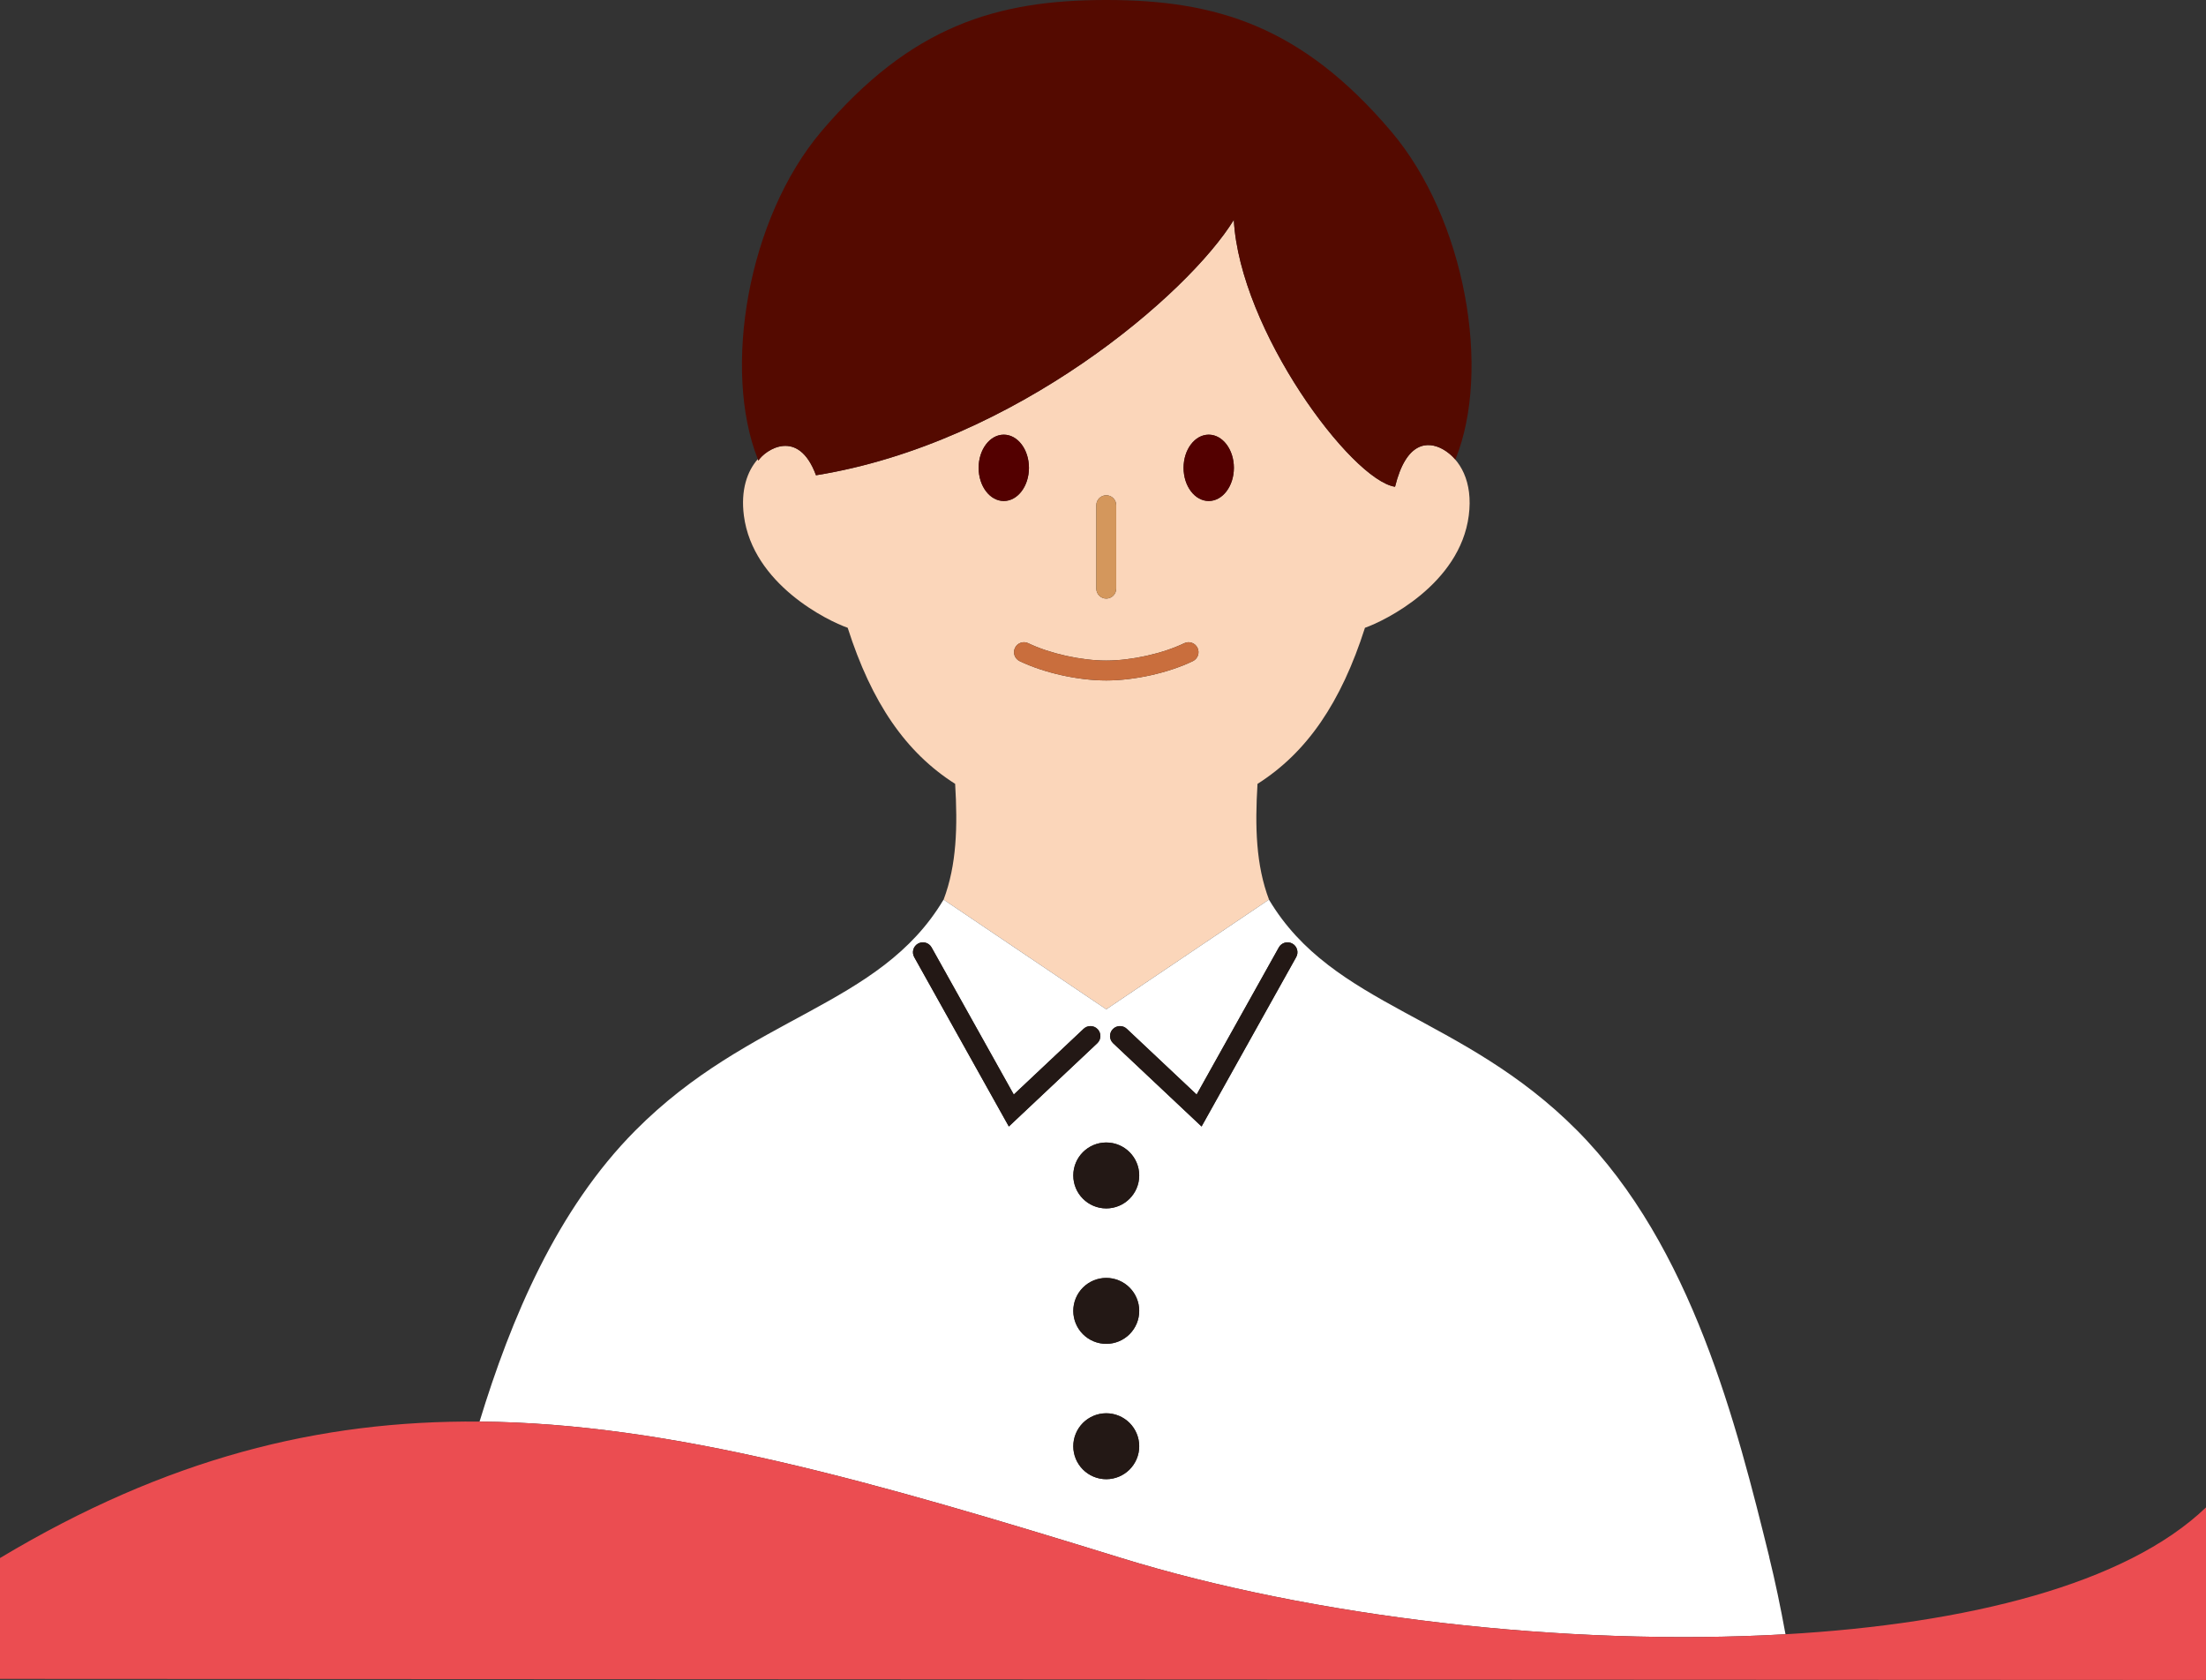 <?xml version="1.0" encoding="UTF-8"?>
<svg id="_レイヤー_2" xmlns="http://www.w3.org/2000/svg" version="1.1" viewBox="0 0 462.051 351.888">
  <rect x="0" y="0" width="462.051" height="351.888" fill="#333333" stroke="none"/>
  <!-- Generator: Adobe Illustrator 29.3.1, SVG Export Plug-In . SVG Version: 2.1.0 Build 151)  -->
  <g id="_レイヤー_4">
    <g>
      <path d="M265.786,188.437c.008.014.017.026.025.04-2.763-7.272-2.97-15.349-2.425-24.285,10.378-6.58,17.503-17.047,22.508-32.694,4.137-1.443,19.873-9.112,21.742-23.494.93-7.12-1.812-11.845-5.474-13.932-3.079-1.679-7.614-1.661-9.967,7.881h-.03c-9.156-1.428-32.473-32.812-33.739-55.894-9.436,15.398-45.737,46.752-87.514,53.494-3.709-10.083-10.687-5.255-12.07-3.076-.04-.099-.075-.203-.114-.303-2.251,2.544-3.606,6.518-2.919,11.83,1.87,14.396,17.606,22.066,21.742,23.494,5.005,15.662,12.145,26.114,22.508,32.694.537,8.923.331,16.988-2.418,24.252l34.067,22.972,34.078-22.979h0ZM253.171,91.045c2.91,0,5.269,3.11,5.269,6.948s-2.359,6.948-5.269,6.948-5.27-3.111-5.27-6.948,2.359-6.948,5.27-6.948ZM229.625,105.824c0-1.15.933-2.083,2.083-2.083s2.083.933,2.083,2.083v17.473c0,1.15-.933,2.083-2.083,2.083s-2.083-.933-2.083-2.083v-17.473ZM204.976,97.993c0-3.838,2.359-6.948,5.269-6.948s5.27,3.11,5.27,6.948-2.359,6.948-5.27,6.948-5.269-3.111-5.269-6.948ZM213.565,138.481c-1.036-.5-1.471-1.745-.971-2.781.5-1.037,1.747-1.471,2.781-.971,4.508,2.174,11.072,3.635,16.333,3.635s11.826-1.461,16.333-3.635c1.041-.5,2.281-.063,2.781.971.5,1.036.065,2.281-.971,2.781-5.1,2.459-12.221,4.049-18.144,4.049s-13.043-1.589-18.143-4.049h0Z" fill="#fbd6ba"/>
      <path d="M215.515,97.993c0-3.838-2.359-6.948-5.27-6.948s-5.269,3.11-5.269,6.948,2.359,6.948,5.269,6.948,5.27-3.111,5.27-6.948Z" fill="#530000"/>
      <path d="M253.171,104.941c2.91,0,5.269-3.111,5.269-6.948s-2.359-6.948-5.269-6.948-5.27,3.11-5.27,6.948,2.359,6.948,5.27,6.948Z" fill="#530000"/>
      <path d="M231.708,125.38c1.15,0,2.083-.933,2.083-2.083v-17.473c0-1.15-.933-2.083-2.083-2.083s-2.083.933-2.083,2.083v17.473c0,1.15.933,2.083,2.083,2.083Z" fill="#d4975c"/>
      <path d="M250.822,135.701c-.5-1.035-1.74-1.472-2.781-.971-4.507,2.174-11.071,3.635-16.333,3.635s-11.825-1.461-16.333-3.635c-1.034-.5-2.281-.065-2.781.971s-.065,2.281.971,2.781c5.1,2.459,12.221,4.049,18.143,4.049s13.044-1.589,18.144-4.049c1.036-.5,1.471-1.745.971-2.781h0Z" fill="#c96e3d"/>
      <path d="M170.912,99.553c41.777-6.742,78.078-38.096,87.514-53.494,1.266,23.082,24.583,54.466,33.739,55.894h.03c2.353-9.541,6.888-9.56,9.967-7.881,1.158.632,2.112,1.502,2.663,2.199,7.596-18.651,2.149-50.388-13.469-68.774C272.623,5.443,254.71.02,231.837,0h-.258c-22.872.02-40.785,5.443-59.518,27.497-15.521,18.288-20.754,49.986-13.333,68.677.04.1.074.204.114.303,1.383-2.179,8.361-7.007,12.07,3.076h0Z" fill="#540a00"/>
      <path d="M234.873,326.351c39.71,12.27,92.963,18.606,139.104,15.965-1.043-5.731-2.181-11.172-3.411-16.139l.015-.015c-6.786-27.468-16.163-65.123-40.246-89.368-24.067-24.23-51.09-25.789-64.524-48.317-.008-.014-.017-.026-.025-.04l-34.078,22.979-34.067-22.972-.011-.007c-13.425,22.567-40.467,24.112-64.549,48.357-16.461,16.572-26.05,39.408-32.638,60.974,40.155.343,82.475,12.529,134.43,28.583h0ZM231.708,309.837c-3.813,0-6.904-3.091-6.904-6.904s3.091-6.904,6.904-6.904,6.904,3.091,6.904,6.904-3.091,6.904-6.904,6.904ZM231.708,281.486c-3.813,0-6.904-3.091-6.904-6.904s3.091-6.904,6.904-6.904,6.904,3.091,6.904,6.904-3.091,6.904-6.904,6.904ZM233.062,215.582c.79-.838,2.107-.877,2.944-.089l14.632,13.774,17.216-30.819c.56-1.005,1.829-1.365,2.834-.803,1.005.561,1.364,1.83.803,2.834l-19.819,35.481-18.521-17.434c-.838-.789-.878-2.107-.089-2.944h0ZM238.612,246.214c0,3.813-3.091,6.904-6.904,6.904s-6.904-3.091-6.904-6.904,3.091-6.904,6.904-6.904,6.904,3.091,6.904,6.904ZM192.287,197.645c1.003-.561,2.273-.202,2.834.803l17.216,30.819,14.632-13.774c.838-.79,2.156-.749,2.944.089.789.837.749,2.156-.089,2.944l-18.52,17.434-19.82-35.481c-.561-1.004-.202-2.273.803-2.834Z" fill="#fff"/>
      <path d="M251.671,235.96l19.819-35.481c.562-1.004.202-2.273-.803-2.834-1.005-.562-2.274-.203-2.834.803l-17.216,30.819-14.632-13.774c-.837-.788-2.154-.75-2.944.089-.789.837-.749,2.156.089,2.944l18.521,17.434h0Z" fill="#231815"/>
      <path d="M191.484,200.479l19.82,35.481,18.52-17.434c.837-.789.877-2.107.089-2.944-.788-.838-2.106-.878-2.944-.089l-14.632,13.774-17.216-30.819c-.561-1.005-1.831-1.364-2.834-.803-1.004.561-1.364,1.83-.803,2.834Z" fill="#231815"/>
      <circle cx="231.708" cy="246.214" r="6.904" fill="#231815"/>
      <circle cx="231.708" cy="274.582" r="6.904" transform="translate(-110.644 383.574) rotate(-67.5)" fill="#231815"/>
      <circle cx="231.707" cy="302.933" r="6.904" transform="translate(-136.837 401.075) rotate(-67.5)" fill="#231815"/>
      <path d="M462.051,351.888v-36.143c-16.788,16.106-50.011,24.393-88.074,26.571-46.141,2.641-99.393-3.695-139.104-15.965-51.956-16.054-94.276-28.24-134.43-28.583-33.541-.287-65.572,7.688-100.443,28.583v25.315" fill="#eb4d51"/>
    </g>
  </g>
</svg>
